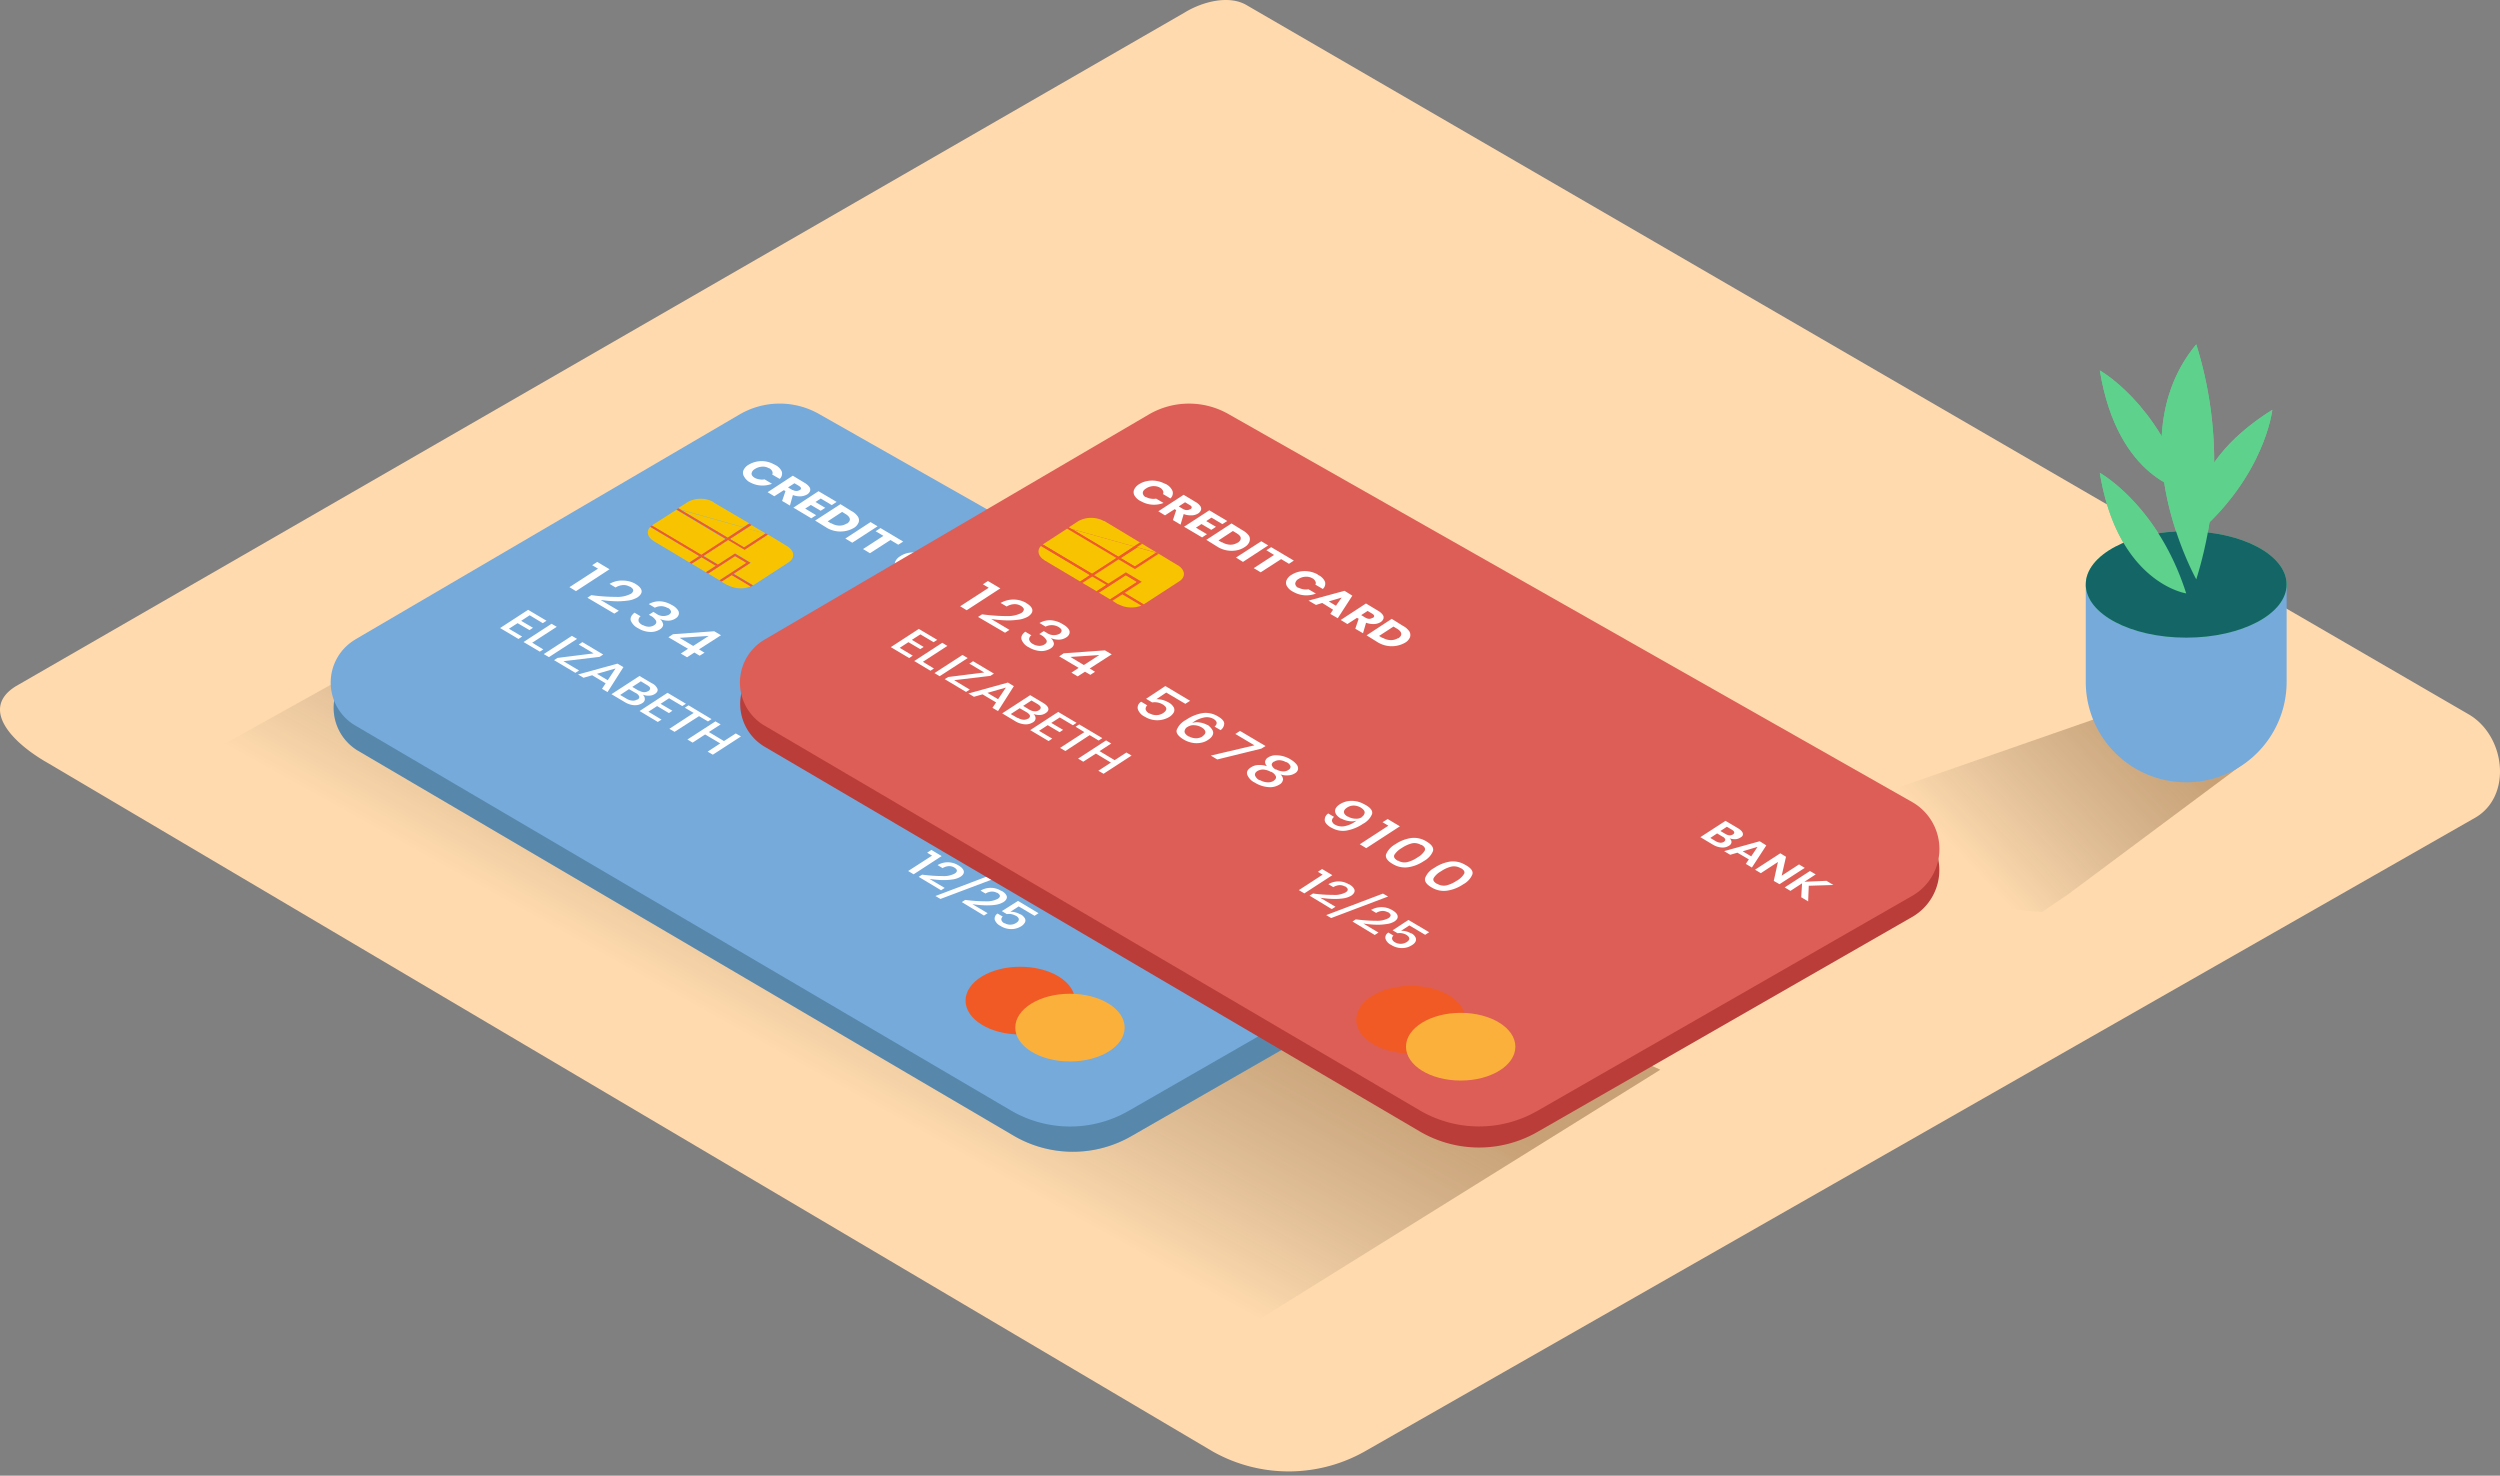 <svg xmlns="http://www.w3.org/2000/svg" xmlns:xlink="http://www.w3.org/1999/xlink" width="288" height="170" fill="none"
  viewBox="0 0 288 170">
  <rect x="0" y="0" width="288" height="170" fill="#808080" stroke="none"/>
  <defs>
    <path id="c" fill="#5ED18D"
      d="M251.85 68.36s-7.87-1.16-9.95-13.89c0 .01 6.71 3.71 9.95 13.89Zm1.16-1.62s-9.03-16.2 0-27.07a45.4 45.4 0 0 1 0 27.07Z" />
    <path id="d" fill="#5ED18D"
      d="M251.85 56.56s-7.87-1.15-9.95-13.88c0 0 6.71 3.7 9.95 13.88Zm.96 5.19s-1.97-7.7 8.96-14.54c0 0-.82 7.64-8.96 14.54Z" />
  </defs>
  <path fill="#FFDAAE"
    d="M139.74 167.23 5.6 87.95c-4.27-2.4-7.93-6.33-3.77-8.9l134.63-77.6c2.02-1.24 5.08-2.06 7.13-.87l140.8 81.71c4.26 2.48 5.04 9.41.77 11.9l-127.74 72.9a17.83 17.83 0 0 1-17.68.14Z" />
  <path fill="url(#a)"
    d="M33.72 96.94c2.82.87 5.66 1.72 8.55 2.34 1.77.31 3.56.52 5.36.61l90.2 56.61 53.44-33.27L62.87 65.1 17.84 90.16c4.66 3.42 10.42 5.12 15.88 6.78Z"
    opacity=".32" />
  <path fill="#75AADB"
    d="m41.32 76.56 44.24-25.9a9.18 9.18 0 0 1 9.16-.06l78.83 44.75a6.22 6.22 0 0 1 0 10.74l-43.23 24.8a13.5 13.5 0 0 1-13.57-.07L41.27 86.5a5.75 5.75 0 0 1 .05-9.94Z" />
  <path fill="#1E4549"
    d="m41.32 76.56 44.24-25.9a9.18 9.18 0 0 1 9.16-.06l78.83 44.75a6.22 6.22 0 0 1 0 10.74l-43.23 24.8a13.5 13.5 0 0 1-13.57-.07L41.27 86.5a5.75 5.75 0 0 1 .05-9.94Z"
    opacity=".33" />
  <path fill="#75AADB"
    d="m40.95 73.65 44.24-25.9a9.17 9.17 0 0 1 9.16-.06l78.84 44.74a6.22 6.22 0 0 1 0 10.74L130 127.98a13.5 13.5 0 0 1-13.57-.07L40.96 83.6a5.75 5.75 0 0 1-.01-9.94Z" />
  <path fill="#fff"
    d="m89.2 53.5.1.06c.34.16.62.43.77.78a.84.84 0 0 1-.25.83l-.86-.5a.43.43 0 0 0 0-.38.78.78 0 0 0-.35-.35h-.04a1.3 1.3 0 0 0-.77-.18c-.3.02-.58.1-.83.27a.7.7 0 0 0-.39.52c0 .19.11.34.35.49.17.1.36.15.55.18.2.04.4.04.6 0l.85.51a2.98 2.98 0 0 1-2.59-.2l-.08-.04a1.77 1.77 0 0 1-.57-.64.78.78 0 0 1-.04-.68c.12-.26.32-.48.57-.62a2.9 2.9 0 0 1 2.97-.04Zm3.04 3.68c-.3.01-.6-.04-.9-.15L91 58.24l-.9-.53.39-1.14-.2-.1-1.09.7-.77-.47 2.9-1.9 1.36.82c.21.12.4.28.55.48a.51.51 0 0 1 .08.46.78.78 0 0 1-.34.4c-.22.13-.48.2-.74.22Zm-.13-.7c.12-.07.17-.15.16-.23 0-.09-.09-.18-.24-.28l-.51-.3-.74.48.5.3h.06c.12.07.25.1.39.11.14 0 .27-.03.38-.11m6.79 3.75c-.1.26-.3.48-.54.62a3.11 3.11 0 0 1-3.09 0l-.11-.07-1.26-.78 2.92-1.89 1.25.78c.3.15.57.38.77.67a.78.78 0 0 1 .07.67Zm-1.35.14c.26-.18.38-.36.35-.56-.04-.2-.2-.39-.5-.57l-.39-.24-1.66 1.09.38.23h.06c.27.16.58.25.9.26.3.01.6-.08.86-.25m-3.25-3.71 2.08 1.23-.56.37-1.27-.76-.61.4 1.13.67-.53.34-1.13-.67-.65.42 1.26.76-.56.36-2.06-1.23 2.9-1.9Zm6 3.56.8.48-2.92 1.89-.8-.48 2.91-1.9Zm1.13.68 2.62 1.56-.57.36-.9-.54-2.36 1.52-.8-.48 2.35-1.52-.9-.53.56-.37Zm5.35 3.15.1.06c.34.15.62.43.78.77a.85.85 0 0 1-.26.84l-.86-.51a.4.4 0 0 0 0-.38.78.78 0 0 0-.35-.35h-.04c-.23-.13-.5-.2-.77-.17-.3 0-.58.1-.83.26-.25.17-.39.34-.39.52s.11.35.35.5c.17.09.36.15.55.17.2.04.4.04.6 0l.85.52a3.11 3.11 0 0 1-2.61-.2h-.06a1.7 1.7 0 0 1-.66-.64.78.78 0 0 1-.05-.67c.12-.26.32-.48.57-.62.3-.2.62-.33.97-.39a3.1 3.1 0 0 1 1.1 0c.35.04.69.14 1 .3Zm3.99 2.44-1.67 2.6-.85-.5.32-.47-1.25-.78-.78.23-.85-.5 4.12-1.16.96.58Zm-2.7.66.83.5.65-.95-1.48.44m5.19 2.62c-.3.01-.6-.04-.89-.15l-.35 1.21-.89-.52.38-1.15-.19-.1-1.1.7-.78-.47 2.91-1.9 1.33.83c.22.12.4.28.54.48a.54.54 0 0 1 .09.45.78.78 0 0 1-.34.4c-.22.13-.46.2-.7.22Zm-.5-.58c.13 0 .27-.03.38-.1.11-.08.17-.16.16-.25 0-.1-.1-.18-.25-.28l-.5-.3-.77.49.5.3c.13.07.27.12.41.13m4.73 2.07c-.1.27-.3.49-.55.63a3.11 3.11 0 0 1-3.12-.02l-.08-.05-1.26-.77 2.91-1.9 1.26.78c.31.16.58.39.78.67a.77.77 0 0 1 .06.66Zm-1.36.14c.26-.17.38-.36.35-.56 0-.2-.2-.38-.5-.57l-.4-.23-1.66 1.08.39.23h.06c.28.16.58.25.9.26.3.01.61-.07.87-.24M68.8 64.73l1.42.85-3.87 2.52-.75-.46 3.29-2.13-.67-.4.59-.38Zm4.32 2.47.07.06c.43.25.67.52.72.77.05.26-.11.53-.46.78-.35.2-.74.34-1.15.38-.52.07-1.04.1-1.56.07-.52-.02-1.04-.07-1.55-.15l2.1 1.25-.52.33-3.1-1.83.45-.3c.94.13 1.88.2 2.83.2.58.04 1.17-.08 1.7-.34a.54.54 0 0 0 .3-.4c0-.14-.12-.29-.37-.44h-.05c-.23-.13-.5-.2-.78-.18-.3.03-.58.12-.84.28l-.69-.42c.45-.26.97-.4 1.49-.38.49 0 .97.1 1.4.33Zm7.41 7.61.63.38-.56.35-.61-.37-.84.55-.72-.43.83-.55L77 73.41l.53-.35 4.75-.34.78.46-2.54 1.63Zm-.67-.4 1.78-1.15-3.35.22 1.56.93m-2.47-4.72.1.05c.24.13.45.32.61.54a.6.6 0 0 1 .1.52.78.78 0 0 1-.36.44c-.25.17-.55.26-.85.26-.33 0-.66-.06-.96-.2.2.16.33.4.38.64 0 .2-.13.4-.37.56-.35.22-.75.33-1.17.3a2.78 2.78 0 0 1-1.27-.38l-.1-.06a1.7 1.7 0 0 1-.83-.88c-.07-.31.07-.61.44-.9l.7.42a.54.54 0 0 0-.24.5c0 .17.17.34.43.5h.06c.2.12.44.19.68.2.23 0 .45-.06.64-.18.21-.14.28-.3.21-.5a1.5 1.5 0 0 0-.66-.6l-.17-.1.52-.33.17.1.14.09a1.4 1.4 0 0 0 1.49.13c.17-.12.25-.24.23-.38a.67.67 0 0 0-.37-.4h-.05c-.2-.12-.43-.18-.66-.2-.27 0-.54.05-.78.18l-.7-.42c.4-.23.86-.34 1.32-.32.47.03.92.18 1.32.42Zm17.37 12.54c0 .3-.17.58-.59.85a2.4 2.4 0 0 1-.83.33 2.82 2.82 0 0 1-1.87-.32l-.11-.07c-.65-.38-.91-.77-.78-1.12.22-.49.6-.9 1.08-1.15a4.6 4.6 0 0 1 1.95-.77c.58-.07 1.17.06 1.68.35l.1.06c.42.25.66.53.67.78a.94.94 0 0 1-.42.77l-.68-.4c.36-.33.31-.62-.13-.88h-.03a1.6 1.6 0 0 0-1.01-.19c-.46.08-.9.27-1.28.54l-.18.12c.28-.09.59-.11.88-.06.3.05.58.14.85.29h.06c.4.29.62.58.64.87Zm-1.25.44c.26-.17.38-.34.36-.52-.01-.2-.17-.36-.44-.53h-.05c-.24-.13-.5-.2-.78-.23-.29-.03-.58.04-.82.2a.65.65 0 0 0-.36.52c0 .2.16.4.47.58h.04c.24.13.5.2.78.22.28 0 .55-.08.78-.23m-4.23-5.85 2.85 1.7-.56.36-2.19-1.3-1.15.77a2.86 2.86 0 0 1 1.36.34h.05c.25.13.45.33.6.58a.64.64 0 0 1 0 .56c-.12.21-.29.38-.5.5-.4.27-.88.4-1.37.4-.5.01-.98-.12-1.4-.37l-.1-.06c-.37-.18-.65-.5-.79-.88a.78.78 0 0 1 .4-.84l.7.42a.51.51 0 0 0-.19.47.78.78 0 0 0 .4.45h.05c.24.14.53.22.81.2.28 0 .55-.1.78-.25.23-.16.35-.32.34-.5-.02-.17-.16-.34-.43-.5h-.04a1.8 1.8 0 0 0-1.18-.21l-.7-.41 2.26-1.43Zm13.55 10.83a.78.78 0 0 1-.4.54c-.4.24-.87.35-1.34.29-.5-.05-.99-.2-1.42-.45l-.1-.05a1.8 1.8 0 0 1-.87-.92c-.1-.32.04-.6.42-.84.26-.17.55-.26.85-.27.35-.02.7.03 1.02.14a.7.7 0 0 1-.23-.55.7.7 0 0 1 .35-.47c.22-.14.45-.22.7-.24a3.3 3.3 0 0 1 1.8.42l.1.05c.26.14.5.35.68.6a.65.65 0 0 1 .15.54.64.64 0 0 1-.34.45c-.22.15-.48.23-.74.25-.3.01-.61-.03-.9-.13a.78.78 0 0 1 .26.64Zm-1.08.1c.23-.16.31-.32.25-.5-.11-.23-.3-.4-.52-.52h-.06c-.24-.14-.5-.22-.78-.26a1.2 1.2 0 0 0-.78.18c-.22.14-.3.3-.26.49.09.23.27.43.5.53h.07c.25.15.53.24.82.26.27.03.55-.04.78-.19m0-2.2c-.2.14-.27.28-.24.44.08.2.24.37.45.46h.06c.22.13.46.2.7.22.25.03.49-.03.7-.16.19-.13.26-.27.22-.44a.89.89 0 0 0-.44-.46h-.06c-.22-.13-.46-.2-.7-.22a1.1 1.1 0 0 0-.7.16M97.84 82l2.93 1.74-.47.31-5.08 1.24-.74-.45 5.03-1.18-2.2-1.31.53-.35Zm22.23 13.85c-.2.5-.58.9-1.06 1.15a4.4 4.4 0 0 1-1.83.72 2.7 2.7 0 0 1-1.7-.35l-.09-.05c-.59-.35-.83-.72-.73-1.1.21-.5.59-.9 1.07-1.16a4.35 4.35 0 0 1 1.82-.71 2.7 2.7 0 0 1 1.69.35l.1.06c.56.34.83.7.73 1.09Zm-1.78.73c.34-.19.62-.46.83-.78.11-.23 0-.45-.38-.66h-.06a1.4 1.4 0 0 0-1.02-.17c-.43.1-.84.29-1.2.54-.34.19-.63.45-.84.78-.12.23 0 .45.38.67h.04c.31.19.69.25 1.05.18.43-.12.84-.3 1.2-.56m-3.44-4.43 1.42.84-3.88 2.52-.75-.45 3.28-2.14-.66-.39.59-.38Zm-1.78-.57c-.22.49-.6.89-1.07 1.13a4.9 4.9 0 0 1-1.93.78 2.62 2.62 0 0 1-1.67-.33l-.08-.05c-.44-.26-.68-.54-.71-.83a.92.92 0 0 1 .4-.77l.68.4a.53.53 0 0 0-.23.46.64.64 0 0 0 .36.44h.04c.3.17.66.23 1 .18.47-.08.9-.26 1.29-.53l.18-.13c-.29.1-.6.11-.9.06a2.52 2.52 0 0 1-.84-.28h-.06c-.44-.26-.67-.54-.69-.84 0-.3.18-.57.59-.84.25-.16.54-.27.84-.33a2.8 2.8 0 0 1 1.87.33l.11.06c.65.35.92.72.82 1.09Zm-1.23.35a.65.65 0 0 0 .36-.53c0-.2-.16-.39-.47-.58h-.05c-.24-.13-.5-.2-.78-.2-.27 0-.54.07-.77.23-.27.17-.38.34-.37.53.02.18.16.35.44.52h.04c.15.08.32.14.49.18.2.04.4.04.6 0 .19-.01.37-.08.53-.18m12.74 6.64c-.2.5-.58.92-1.06 1.16-.55.38-1.17.62-1.83.72a2.66 2.66 0 0 1-1.67-.35l-.1-.06c-.6-.35-.84-.71-.75-1.1.22-.5.6-.9 1.08-1.16a4.4 4.4 0 0 1 1.82-.71c.6-.07 1.19.05 1.7.35l.1.06c.58.36.82.72.72 1.1Zm-1.77.74c.33-.19.62-.46.83-.78.1-.24 0-.45-.38-.66h-.04a1.46 1.46 0 0 0-1.05-.19c-.43.1-.83.3-1.2.54-.34.2-.63.46-.84.78-.1.23 0 .45.38.67h.06c.3.18.67.25 1.02.17.44-.1.85-.3 1.22-.55M71.82 76.85l-1.83 2.88-.64-.38.42-.63-1.55-.93-1 .29-.63-.38 4.54-1.25.69.4Zm-3.04.78 1.23.73.9-1.35-2.12.61m-1.7-3.65 2.4 1.43-.41.27-4.17.5 1.8 1.07-.43.27-2.45-1.46.4-.26 4.16-.52-1.72-1.02.42-.28Zm-1.21-.72.6.35-3.24 2.1-.6-.35 3.24-2.1Zm-2.34-1.39.6.35-2.83 1.83 1.28.77-.4.26-1.88-1.11 3.23-2.1Zm-2.7-1.61 2.12 1.26-.43.28-1.51-.91-.98.64 1.36.8-.4.27-1.37-.8-1 .64 1.52.9-.42.28-2.12-1.26 3.23-2.1ZM82.42 83.1l.6.35-1.36.88 1.74 1.04 1.36-.88.6.35-3.24 2.1-.6-.35 1.45-.95-1.74-1.03-1.44.94-.6-.36 3.23-2.09Zm-3.1-1.85 2.65 1.59-.41.27-1.03-.61-2.82 1.81-.6-.35 2.8-1.83-1.02-.6.43-.28Zm-2.42-1.44 2.12 1.26-.42.27-1.52-.9-.98.64 1.36.8-.4.27-1.36-.81-1 .65 1.51.91-.43.27-2.1-1.26 3.22-2.1Zm-2.61.74a.56.56 0 0 1-.3.45c-.28.18-.61.26-.94.24A2.41 2.41 0 0 1 72 80.9l-.1-.06-1.46-.87 3.23-2.1 1.44.85c.29.13.51.36.64.65.05.22-.05.4-.3.57-.2.13-.44.2-.68.2-.25.02-.5-.03-.74-.12a.61.61 0 0 1 .25.52Zm-.85.05c.17-.1.23-.23.2-.36a.78.78 0 0 0-.4-.4l-.78-.45-1.02.67.77.45c.2.12.4.18.63.2.2.02.39-.02.56-.13m.4-2.07-.96.62.73.43h.06c.16.1.35.16.54.18.19 0 .37-.04.53-.14a.33.33 0 0 0 .19-.32c0-.12-.16-.25-.38-.38l-.71-.43m33.5 19.44 1.18.71-3.23 2.1-.63-.38 2.75-1.77-.56-.34.49-.32Zm7.01 2.83.58.35-6.55 2.47-.58-.34 6.55-2.48Zm1.03 1.89h.05c.36.21.55.43.6.66.03.22-.1.44-.39.63-.3.17-.62.28-.96.32-.43.06-.86.07-1.3.05a11.8 11.8 0 0 1-1.32-.13l1.76 1.04-.43.27-2.55-1.55.39-.25c.77.1 1.55.16 2.33.16.48.03.97-.06 1.41-.28.17-.1.26-.22.26-.33 0-.12-.1-.24-.3-.37h-.05a1.2 1.2 0 0 0-.62-.14c-.24.02-.48.1-.69.23l-.57-.34a2.27 2.27 0 0 1 2.38.03Zm-4.97-2.96.07.04c.36.22.55.44.59.66.04.23-.09.44-.38.63-.3.18-.63.28-.97.32-.42.06-.86.08-1.29.06a11.8 11.8 0 0 1-1.31-.13l1.75 1.04-.42.27-2.58-1.55.4-.25c.77.1 1.55.16 2.33.16.48.04.97-.06 1.41-.28.17-.1.26-.21.26-.34 0-.12-.1-.24-.3-.36-.2-.12-.42-.17-.64-.16-.25.02-.49.1-.7.23l-.58-.35a2.27 2.27 0 0 1 2.36.01Zm6.9 4.11 2.37 1.42-.46.3-1.83-1.08-.96.62a2.06 2.06 0 0 1 1.13.29h.05c.2.1.38.27.5.47a.52.52 0 0 1 0 .47c-.1.17-.24.32-.4.42-.35.22-.75.34-1.15.34-.42 0-.82-.1-1.18-.31l-.08-.05a1.3 1.3 0 0 1-.67-.73.69.69 0 0 1 .33-.7l.6.35a.4.4 0 0 0-.16.39.62.62 0 0 0 .33.37h.05c.2.12.44.18.67.17.24 0 .48-.08.68-.22.2-.13.28-.26.28-.4-.01-.14-.13-.29-.36-.42h-.04a1.46 1.46 0 0 0-.98-.17l-.58-.35 1.86-1.17Zm46.23-5.64.67.4-1.3.84 2.53-.1.8.47-2.83.09-.08 1.8-.8-.48.1-1.6-1.34.87-.66-.4 2.9-1.89Zm-3.41-2.04.66.4-.5 2.18 1.98-1.3.67.4-2.92 1.9-.66-.4.5-2.17-1.98 1.28-.67-.4 2.92-1.89Zm-1.62-.91-1.66 2.6-.7-.43.34-.53-1.34-.77-.78.24-.7-.42 4.1-1.14.74.45Zm-2.72.68.98.58.74-1.09-1.72.51Zm-1.29-1.05a.54.54 0 0 1-.28.4 1.4 1.4 0 0 1-.86.21 2.23 2.23 0 0 1-.93-.3l-.1-.05-1.42-.84 2.9-1.9 1.4.84c.34.2.55.4.6.58.04.19-.05.37-.28.52-.18.11-.4.18-.6.19-.23 0-.45-.03-.66-.1a.56.56 0 0 1 .23.45Zm-1.32.05a.7.7 0 0 0 .44-.1c.13-.09.18-.18.15-.28-.02-.1-.12-.2-.3-.32l-.63-.37-.78.52.63.38h.06c.13.07.29.12.45.14m.83-1.83-.78.49.6.35c.13.08.28.13.44.14a.7.7 0 0 0 .4-.1c.12-.08.17-.17.16-.26-.02-.1-.12-.2-.3-.3l-.58-.35" />
  <path fill="#F8C401"
    d="m82.24 57.9 4.07 2.39-.68.44-7.16-2.01-.32-.2 1.1-.7a3.11 3.11 0 0 1 2.92 0l.07.07Zm3.74 2.96.6-.38-.14-.07 1.76 1.04-.04.03-2.18-.62Zm-2.15 1.08-5.36-3.18 7.16 2-1.8 1.18Z" />
  <path fill="#F15A24" d="m78.15 58.56.32.2 5.36 3.18-.23.14-5.67-3.37.1-.08.12-.07Z" />
  <path fill="#F8C401" d="m85.98 60.86 2.18.62-2.44 1.58-1.63-.97 1.9-1.23Z" />
  <path fill="#F15A24" d="m88.33 61.52.13.08-2.7 1.77-1.9-1.13.23-.15 1.63.97 2.44-1.58.04-.03.13.07Z" />
  <path fill="#F8C401" d="m75.14 60.5 2.77-1.77 5.67 3.39-2.8 1.82-5.68-3.38.04-.05Z" />
  <path fill="#F15A24"
    d="m86.44 60.4.14.08-.6.38-1.9 1.23-.22.15-2.8 1.83-.27-.16 2.8-1.83.24-.14 1.8-1.18.68-.44.13.09Z" />
  <path fill="#F8C401" d="M75.35 62.36c-.78-.45-.94-1.16-.44-1.66l5.65 3.36-1.14.74-4.07-2.44Z" />
  <path fill="#F15A24" d="m80.79 63.91.26.16 1.64.96-.24.16-1.63-.97-.26-.16-5.65-3.37-.02-.01.22-.14 5.68 3.37Z" />
  <path fill="#F15A24" d="m79.43 64.79 1.13-.73.26.16-1.13.73-.26-.16Z" />
  <path fill="#F8C401"
    d="m79.7 64.95 1.12-.73 1.63.97-1.13.73-1.63-.97Zm4.98-.89 1.31.78-3.1 2.01.13.08-1.44-.86 3.1-2.01Z" />
  <path fill="#F15A24"
    d="m84.65 63.76 1.83 1.08-1.97 1.28-.23.16-1.13.73-.13-.08-.13-.08 3.1-2.01-1.31-.78-3.1 2.01-.26-.15 1.13-.73.24-.16 1.96-1.27Z" />
  <path fill="#F8C401"
    d="M90.66 62.9c.87.54.97 1.36.2 1.87l-4.1 2.66-2.22-1.33 1.96-1.27-1.82-1.09-1.97 1.28-1.63-.98 2.8-1.82 1.9 1.13 2.7-1.76-.12-.08 2.3 1.4Z" />
  <path fill="#F15A24" d="m86.73 67.44-.12.08-.11.07-.03-.02-2.19-1.3.23-.15 2.22 1.32Z" />
  <path fill="#F8C401" d="m83.15 67 1.14-.73 2.18 1.3a3.22 3.22 0 0 1-2.64-.17h-.06l-.78-.45.16.06Z" />
  <path fill="#F15A24"
    d="M117.53 119.17c3.48 0 6.3-1.75 6.3-3.9 0-2.16-2.82-3.9-6.3-3.9s-6.3 1.74-6.3 3.9 2.82 3.9 6.3 3.9Z" />
  <path fill="#FBB03B"
    d="M123.26 122.28c3.48 0 6.3-1.74 6.3-3.9s-2.82-3.9-6.3-3.9-6.3 1.74-6.3 3.9 2.82 3.9 6.3 3.9Z" />
  <path fill="url(#b)"
    d="M221.33 102.11c2.83.87 5.66 1.72 8.56 2.34 1.77.31 3.56.52 5.35.61l3.01-2.04 20.83-15.52-15.94-5.3-37.7 13.13c4.66 3.42 10.44 5.1 15.9 6.78Z"
    opacity=".32" />
  <path fill="#75AADB"
    d="M250.78 71.43c-3.76-.33-7.72-1.46-10.5-4.03v11.15a11.57 11.57 0 1 0 23.14 0V67.2c-3.95 1.63-8.43 4.59-12.64 4.22Z" />
  <path fill="#5ED18D"
    d="M251.85 73.46c6.4 0 11.57-2.75 11.57-6.13 0-3.4-5.18-6.14-11.57-6.14-6.39 0-11.57 2.75-11.57 6.14 0 3.38 5.18 6.13 11.57 6.13Z" />
  <use xlink:href="#c" />
  <use xlink:href="#d" />
  <path fill="#146666"
    d="M251.85 73.46c6.4 0 11.57-2.75 11.57-6.13 0-3.4-5.18-6.14-11.57-6.14-6.39 0-11.57 2.75-11.57 6.14 0 3.38 5.18 6.13 11.57 6.13Z" />
  <use xlink:href="#c" />
  <use xlink:href="#d" />
  <path fill="#BA3D3A"
    d="m88.13 76.1 44.21-25.92a9.18 9.18 0 0 1 9.16-.06l78.84 44.74a6.23 6.23 0 0 1 0 10.74l-43.23 24.8a13.5 13.5 0 0 1-13.57-.07L88.06 86.01a5.75 5.75 0 0 1 .07-9.9Z" />
  <path fill="#DD5E57"
    d="m88.13 73.65 44.21-25.9a9.18 9.18 0 0 1 9.16-.06l78.84 44.74a6.22 6.22 0 0 1 0 10.74l-43.23 24.8a13.5 13.5 0 0 1-13.51-.03L88.12 83.62a5.75 5.75 0 0 1 .01-9.97Z" />
  <path fill="#fff"
    d="m134.22 55.72.08.04c.35.17.63.46.78.82a.82.82 0 0 1-.25.84l-.86-.51a.38.38 0 0 0 0-.38.77.77 0 0 0-.34-.35c-.23-.13-.5-.19-.78-.18-.29.02-.57.1-.82.27-.26.16-.38.33-.38.52a.57.57 0 0 0 .34.48h.06c.16.09.34.15.52.17.2.04.41.04.61 0l.86.5a3.03 3.03 0 0 1-2.59-.19l-.09-.04a1.7 1.7 0 0 1-.67-.63.77.77 0 0 1-.04-.67c.12-.26.32-.48.56-.62.3-.2.63-.32.98-.38.7-.13 1.43 0 2.05.34l-.02-.03Z" />
  <path fill="#F8C401" d="m130.99 63.06 2.18.62-2.44 1.58-1.63-.97 1.89-1.23Zm-2.15 1.08-5.34-3.18 7.14 2-1.8 1.18Z" />
  <path fill="#F15A24"
    d="m123.16 60.75.34.2 5.34 3.19-.23.14-5.68-3.37.23-.16Zm10.05 2.9.26.15-2.71 1.77-1.89-1.13.23-.15 1.63.97 2.44-1.58.04-.03Z" />
  <path fill="#F8C401" d="m120.16 62.7 2.77-1.8 5.68 3.38-2.8 1.82-5.68-3.39h.03Z" />
  <path fill="#F15A24"
    d="m131.32 62.53.27.15-.6.38-1.89 1.23-.23.15-2.8 1.83-.27-.17 2.81-1.81.22-.15 1.8-1.18.7-.43Z" />
  <path fill="#F8C401" d="m125.57 66.25-1.14.74.14.08-4.22-2.51c-.77-.47-.93-1.17-.43-1.67l5.65 3.36Z" />
  <path fill="#F15A24" d="m125.8 66.1.27.17 1.62.96-.23.15-1.63-.96-.26-.17-5.65-3.36-.02-.01.22-.14 5.68 3.36Z" />
  <path fill="#F15A24" d="m124.43 67 1.14-.75.26.17-1.13.73-.13-.08-.14-.08Z" />
  <path fill="#F8C401"
    d="m127.46 67.38-1.14.74.14.07-1.76-1.04 1.13-.73 1.63.96Zm2.23-1.12 1.3.78-3.1 2.01.14.08-1.44-.86 3.1-2.01Z" />
  <path fill="#F15A24"
    d="m129.66 65.95 1.84 1.1-1.98 1.27-.23.15-1.13.74-.13-.08-.14-.08 3.1-2.01-1.3-.78-3.1 2.01-.13-.08-.14-.07 1.14-.74.23-.15 1.97-1.28Z" />
  <path fill="#F8C401"
    d="M135.66 65.1c.89.54.97 1.37.2 1.86l-4.1 2.66-2.2-1.32 1.97-1.28-1.83-1.09-2.02 1.3-1.63-.97 2.8-1.82 1.9 1.12 2.71-1.76-.26-.15h-.05l-2.18-.62.6-.38-.27-.15-.68.44-7.14-2-.34-.2 1.1-.72a3.11 3.11 0 0 1 2.92 0h.06l8.44 5.09Z" />
  <path fill="#F15A24" d="m131.74 69.64-.12.08-.11.07-.02-.02-2.2-1.3.23-.15 2.22 1.32Z" />
  <path fill="#F8C401" d="m128.16 69.2 1.13-.73 2.2 1.3a3.21 3.21 0 0 1-2.65-.16h-.06l-.62-.4Z" />
  <path fill="#fff"
    d="M137.25 59.37c-.3.01-.6-.04-.89-.15l-.36 1.22-.88-.53.38-1.15-.19-.1-1.1.71-.77-.47 2.91-1.9 1.37.82c.22.12.41.28.56.49a.5.5 0 0 1 .07.45.78.78 0 0 1-.34.4c-.23.14-.5.21-.76.21Zm-.13-.7c.12-.07.17-.15.16-.24 0-.1-.1-.18-.26-.27l-.5-.3-.73.48.5.3c.13.07.27.12.41.12a.7.7 0 0 0 .4-.1m21.17 13.23c-.3.01-.6-.04-.9-.15l-.35 1.21-.89-.52.39-1.15-.2-.1-1.1.71-.77-.47 2.91-1.9 1.38.83c.22.12.4.28.55.47.05.07.08.15.1.22 0 .08 0 .17-.02.24a.78.78 0 0 1-.34.4c-.23.13-.5.21-.76.21Zm-.13-.7c.12-.07.17-.15.16-.24-.02-.1-.1-.18-.25-.27l-.5-.3-.74.48.5.3c.12.07.26.12.41.13.14 0 .27-.04.38-.12m-2.31-2.55-1.68 2.6-.86-.5.32-.48-1.25-.78-.72.23-.86-.5 4.15-1.13.9.56Zm-2.72.66.83.5.66-.94-1.48.44m-1.3-3.09.08.05c.34.15.62.43.78.77a.82.82 0 0 1-.25.84l-.86-.5a.38.38 0 0 0 0-.38.77.77 0 0 0-.34-.35 1.4 1.4 0 0 0-.78-.18c-.3.01-.58.1-.82.26a.7.7 0 0 0-.38.52.57.57 0 0 0 .34.49h.05c.17.08.35.14.53.17.2.04.4.04.6 0l.86.5a3.03 3.03 0 0 1-2.59-.19l-.08-.04a1.7 1.7 0 0 1-.67-.63.77.77 0 0 1-.04-.68c.12-.26.32-.48.57-.62.3-.19.63-.32.97-.38.7-.13 1.44 0 2.06.34l-.03.01Zm-7.84-3.79c-.11.26-.3.48-.55.62-.28.19-.6.32-.94.38a3.1 3.1 0 0 1-2.15-.38l-.08-.05-1.25-.78 2.9-1.89 1.26.78c.3.16.58.39.77.67a.78.78 0 0 1 .03.65Zm-1.37.14c.26-.18.38-.36.36-.56 0-.2-.2-.39-.52-.58l-.38-.23-1.66 1.09.38.22h.06c.27.16.57.25.89.27.3.01.62-.07.88-.25m2.72-.15.8.48-2.91 1.9-.81-.5 2.92-1.88Zm1.14.68 2.61 1.55-.56.37-.9-.54-2.36 1.52-.8-.48 2.34-1.52-.88-.54.55-.36Zm-7.12-4.24 2.06 1.23-.56.36-1.26-.75-.6.4 1.12.66-.54.35-1.13-.67-.64.42 1.27.75-.56.37-2.08-1.23 2.92-1.9Zm23.11 14.62c-.11.26-.3.48-.55.62a3.1 3.1 0 0 1-3.1 0l-.1-.06-1.25-.78 2.9-1.9 1.26.79c.3.15.57.38.77.66a.8.8 0 0 1 .07.67Zm-1.37.14c.27-.18.39-.36.36-.56-.02-.2-.2-.4-.51-.58l-.38-.23-1.66 1.08.37.22h.06c.27.16.58.25.9.26.3.01.6-.07.87-.24m-35.53 3.51.61.38-.54.35-.62-.36-.84.54-.72-.43.83-.55-2.24-1.33.52-.35 4.75-.34.78.46-2.53 1.63Zm-.68-.4 1.78-1.15-3.33.22 1.55.93m-2.49-4.74.11.07c.25.13.46.31.62.53a.6.6 0 0 1 .1.52.81.81 0 0 1-.37.44 1.6 1.6 0 0 1-.84.26c-.34 0-.66-.06-.96-.2.2.16.33.39.38.64 0 .2-.1.39-.37.57-.35.21-.75.32-1.16.3-.45-.03-.9-.16-1.29-.39l-.09-.05c-.38-.18-.67-.5-.82-.89-.09-.31.06-.61.43-.9l.71.42a.53.53 0 0 0-.26.5.79.79 0 0 0 .44.5c.21.13.46.2.7.21.23.01.45-.05.64-.17.22-.14.3-.3.21-.49a1.56 1.56 0 0 0-.65-.6l-.17-.1.51-.34.17.1.13.07a1.43 1.43 0 0 0 1.52.14c.17-.12.25-.25.23-.39 0-.14-.15-.27-.36-.4a1.56 1.56 0 0 0-1.48-.03l-.7-.42c.4-.23.86-.34 1.32-.32.46.04.9.18 1.3.42Zm-4.24-2.47.08.06c.42.25.67.52.71.77.05.26-.1.53-.46.78-.35.2-.75.34-1.16.38-.51.07-1.03.1-1.55.07-.52-.02-1.04-.07-1.56-.15l2.1 1.25-.51.33-3.11-1.82.46-.3c.93.12 1.88.2 2.82.2.59.03 1.17-.09 1.7-.35a.58.58 0 0 0 .3-.4c0-.14-.12-.29-.37-.44a1.4 1.4 0 0 0-.77-.18c-.3.02-.58.11-.84.27l-.7-.41a2.96 2.96 0 0 1 2.86-.05Zm-4.32-2.47 1.43.85-3.88 2.52-.75-.46 3.29-2.13-.67-.4.58-.38Zm20.44 12.1 2.85 1.7-.55.35-2.2-1.3-1.14.77a2.6 2.6 0 0 1 1.33.33l.08.04c.25.13.46.33.6.58a.64.64 0 0 1 0 .57c-.12.2-.28.37-.48.5a2.72 2.72 0 0 1-2.8.03l-.09-.05a1.5 1.5 0 0 1-.78-.88.78.78 0 0 1 .4-.83l.7.42a.5.5 0 0 0-.19.47.78.78 0 0 0 .4.45h.05c.25.14.53.21.81.2.28 0 .55-.1.78-.25.23-.16.34-.32.34-.49-.01-.17-.17-.34-.43-.5a1.83 1.83 0 0 0-1.2-.22l-.7-.42 2.22-1.47Zm8.6 5.17 2.94 1.74-.48.3-5.08 1.25-.75-.45 5.03-1.18-2.2-1.31.54-.35Zm-3.09.2c0 .29-.18.57-.6.84-.25.17-.53.28-.83.33-.32.06-.65.06-.97 0a3.03 3.03 0 0 1-.94-.34l-.07-.04c-.64-.39-.91-.78-.78-1.13.21-.5.6-.9 1.07-1.14.58-.4 1.25-.67 1.95-.78a2.7 2.7 0 0 1 1.67.36l.1.06c.43.25.66.53.67.78a.95.95 0 0 1-.42.77l-.69-.4c.36-.33.31-.62-.12-.89a1.6 1.6 0 0 0-1.01-.18c-.46.08-.9.26-1.28.52l-.18.13c.29-.1.59-.11.88-.06.3.04.6.14.86.28h.06c.4.32.61.61.63.88Zm-1.26.44c.26-.18.38-.35.36-.53-.03-.19-.17-.36-.44-.52-.24-.14-.5-.22-.77-.24-.3-.04-.58.03-.83.18a.65.65 0 0 0-.36.53c0 .2.16.39.47.58h.05c.24.13.5.2.78.21.28 0 .55-.07.78-.22m9.26 5.01a.78.78 0 0 1-.39.53c-.4.25-.87.36-1.34.3-.49-.04-.97-.2-1.4-.44l-.11-.07c-.4-.18-.71-.51-.88-.92-.1-.31.04-.6.43-.84.25-.17.54-.26.84-.27.35-.02.7.03 1.02.14a.67.67 0 0 1-.23-.55.7.7 0 0 1 .36-.47c.2-.13.45-.21.7-.24a3.28 3.28 0 0 1 1.79.42l.09.06c.27.15.5.35.7.59a.73.73 0 0 1 .15.56.7.7 0 0 1-.35.44c-.23.15-.5.23-.77.24a2.1 2.1 0 0 1-.9-.11.84.84 0 0 1 .3.63Zm-1.06.09c.22-.15.3-.31.24-.5-.1-.22-.29-.4-.52-.51h-.06c-.24-.14-.5-.22-.78-.26-.27-.03-.54.03-.78.17-.22.15-.3.31-.26.5.1.24.27.43.5.54h.07c.25.14.53.23.82.25.28.03.55-.04.78-.18m0-2.2c-.2.13-.28.28-.23.43.08.2.24.38.44.47h.06c.22.12.47.2.72.22.24.03.48-.03.68-.16.2-.12.28-.27.24-.44a.85.85 0 0 0-.45-.46h-.06a1.7 1.7 0 0 0-.7-.22c-.24-.02-.48.04-.68.17m18.31 10.29c-.2.5-.58.9-1.06 1.16-.55.37-1.17.62-1.83.71a2.67 2.67 0 0 1-1.7-.35l-.09-.05c-.58-.35-.82-.7-.73-1.08.21-.5.6-.92 1.08-1.18a4.36 4.36 0 0 1 1.82-.71 2.7 2.7 0 0 1 1.7.36l.08.05c.59.35.83.71.73 1.09Zm-1.78.73c.34-.18.62-.45.83-.78.1-.22 0-.45-.37-.66h-.07c-.3-.18-.67-.25-1.02-.18-.43.11-.84.3-1.2.55-.34.19-.63.46-.84.78-.1.23 0 .45.38.67h.06c.3.18.67.25 1.02.17.44-.1.85-.3 1.22-.55m-3.45-4.42 1.41.84-3.88 2.52-.74-.45 3.29-2.14-.67-.4.59-.37Zm-1.8-.57c-.2.49-.58.89-1.05 1.13a4.9 4.9 0 0 1-1.94.78 2.6 2.6 0 0 1-1.67-.33l-.09-.04c-.44-.27-.67-.54-.7-.83a.87.87 0 0 1 .4-.78l.68.4a.54.54 0 0 0-.25.46.67.67 0 0 0 .37.44c.3.17.66.23 1.01.18.46-.08.9-.26 1.28-.53l.18-.13c-.28.1-.59.11-.88.06-.3-.04-.6-.14-.86-.28h-.06c-.43-.26-.65-.54-.68-.84-.02-.3.17-.58.58-.84.26-.16.55-.27.84-.33a2.88 2.88 0 0 1 1.9.33l.1.05c.68.36.94.73.84 1.1Zm-1.22.35a.67.67 0 0 0 .37-.53c0-.2-.16-.39-.47-.58a1.7 1.7 0 0 0-.78-.22c-.27 0-.54.08-.77.23-.26.17-.38.34-.37.53.02.19.16.36.43.51h.04c.33.19.71.27 1.1.24.19-.02.37-.09.53-.19m12.7 6.6c-.2.5-.59.91-1.07 1.16-.54.37-1.17.62-1.82.72a2.7 2.7 0 0 1-1.73-.32l-.1-.06c-.59-.35-.83-.71-.72-1.09.2-.5.58-.91 1.07-1.16a4.42 4.42 0 0 1 1.82-.72c.58-.07 1.18.06 1.69.36l.09.05c.63.35.87.7.77 1.06Zm-1.78.73c.33-.19.62-.45.82-.78.12-.23 0-.45-.37-.66h-.04a1.47 1.47 0 0 0-1.04-.18c-.43.1-.84.29-1.2.54-.35.19-.64.45-.85.78-.11.23 0 .45.38.67h.04c.31.19.69.25 1.04.18.44-.11.85-.3 1.22-.56m-59.29-27.39.59.36-2.82 1.83 1.27.77-.4.26-1.87-1.12 3.23-2.1Zm2.33 1.4.6.36-3.23 2.09-.6-.36 3.23-2.09Zm-5.03-3 2.12 1.26-.42.27-1.52-.9-.98.63 1.36.82-.4.25-1.36-.8-1 .65 1.5.9-.41.28-2.12-1.26 3.23-2.1Zm10.95 6.59-1.83 2.88-.64-.38.42-.62-1.56-.93-.99.28-.64-.38 4.55-1.26.68.41Zm-3.04.78 1.22.73.9-1.34-2.13.61m-1.65-3.65 2.4 1.43-.4.26-4.18.5 1.8 1.08-.43.27-2.46-1.47.41-.25 4.15-.52-1.72-1.02.43-.28Zm7.2 6.58a.57.57 0 0 1-.3.46c-.3.18-.63.26-.96.23a2.5 2.5 0 0 1-1.06-.34l-.06-.04-1.47-.88 3.23-2.1 1.45.87c.37.22.58.43.63.64.06.21-.05.4-.3.56-.2.14-.43.21-.68.22a2 2 0 0 1-.73-.12.65.65 0 0 1 .25.5Zm-.85.05c.16-.11.22-.23.2-.36-.04-.13-.17-.26-.4-.4l-.78-.45-1.03.67.78.45h.06c.18.11.39.18.6.2.2.02.4-.03.56-.13m.4-2.09-.97.63.73.44c.18.1.37.17.58.18.18.02.36-.03.52-.13.15-.1.2-.2.19-.33-.03-.12-.15-.24-.37-.38l-.72-.42m8.63 4.62.59.35-1.35.88 1.74 1.04 1.35-.88.6.35-3.23 2.1-.6-.35 1.45-.94-1.73-1.04-1.46.94-.59-.36 3.23-2.1Zm-3.1-1.85 2.66 1.58-.42.28-1.04-.62-2.8 1.83-.61-.36 2.8-1.82-1.01-.62.42-.27Zm-2.43-1.44 2.12 1.26-.42.28-1.51-.9-.98.63 1.36.8-.4.27-1.37-.81-1 .65 1.52.9-.42.28-2.12-1.26 3.23-2.1Zm33.5 19.87h.05c.36.22.55.44.6.67.03.23-.1.43-.38.63-.3.17-.63.28-.97.32a6.9 6.9 0 0 1-1.29.05 11.8 11.8 0 0 1-1.32-.13l1.76 1.04-.43.27-2.56-1.55.4-.25c.77.11 1.54.16 2.33.16.48.04.97-.06 1.41-.28.17-.1.26-.21.26-.33 0-.12-.1-.24-.3-.37h-.05a1.2 1.2 0 0 0-.62-.14c-.24.02-.48.1-.69.23l-.57-.34a2.28 2.28 0 0 1 2.37.02Zm4.93 2.93.08.05c.37.22.56.43.6.67.04.23-.08.43-.38.63-.3.17-.63.27-.97.3a6.3 6.3 0 0 1-1.3.06 11 11 0 0 1-1.3-.13l1.74 1.04-.43.28-2.56-1.55.38-.25c.77.1 1.55.16 2.33.16.5.03.98-.07 1.42-.29a.48.48 0 0 0 .26-.33c0-.12-.1-.24-.3-.37h-.06c-.18-.1-.4-.15-.61-.14-.25.02-.49.1-.7.23l-.58-.35a2.42 2.42 0 0 1 2.39 0Zm1.93 1.17 2.38 1.41-.46.3-1.82-1.08-.96.62c.2-.01.4.01.58.06.2.05.38.13.55.22h.04c.22.1.4.27.5.48a.54.54 0 0 1 0 .48c-.09.17-.23.3-.4.4-.34.23-.74.35-1.15.35-.4 0-.81-.1-1.17-.31l-.08-.05a1.25 1.25 0 0 1-.67-.73.67.67 0 0 1 .34-.7l.59.35a.42.42 0 0 0-.16.4.66.66 0 0 0 .33.37 1.31 1.31 0 0 0 1.38-.04c.18-.12.28-.26.27-.4-.02-.16-.13-.29-.36-.43a1.56 1.56 0 0 0-.99-.17l-.57-.34 1.83-1.2Zm-2.94-3.04.59.34-6.56 2.48-.57-.34 6.54-2.48Zm-7.01-2.83 1.18.71-3.23 2.1-.63-.38 2.74-1.78-.55-.33.49-.32Zm56.2.23.66.39-1.3.85 2.54-.11.8.48-2.84.09-.07 1.8-.8-.48.1-1.6-1.34.87-.66-.4 2.91-1.89Zm-3.41-2.04.65.4-.5 2.18 2-1.3.66.4-2.91 1.88-.66-.38.48-2.18-1.97 1.29-.67-.4 2.91-1.89Zm-1.62-.91-1.66 2.55-.7-.42.35-.52-1.32-.77-.83.24-.7-.42 4.1-1.14.76.48Zm-2.72.68.98.58.73-1.09-1.71.51Zm-1.29-1.05a.53.53 0 0 1-.28.4c-.26.17-.56.24-.86.21a2.2 2.2 0 0 1-.96-.3l-.07-.04-1.42-.85 2.9-1.88 1.4.83c.34.2.53.4.59.59.05.2 0 .36-.28.51-.18.12-.39.18-.6.19-.22 0-.45-.03-.65-.11a.56.56 0 0 1 .23.45Zm-1.31.06a.7.7 0 0 0 .43-.1c.13-.1.18-.19.16-.29a.59.59 0 0 0-.3-.3l-.64-.38-.78.52.63.38c.15.09.3.14.47.16m.83-1.84-.77.5.6.35c.13.08.28.13.43.15.15.01.29-.03.41-.1.12-.08.17-.17.15-.26-.02-.1-.12-.2-.29-.3l-.59-.35" />
  <path fill="#F15A24"
    d="M162.54 121.37c3.49 0 6.3-1.74 6.3-3.9s-2.81-3.9-6.3-3.9c-3.48 0-6.3 1.74-6.3 3.9s2.82 3.9 6.3 3.9Z" />
  <path fill="#FBB03B"
    d="M168.27 124.48c3.49 0 6.3-1.74 6.3-3.9s-2.81-3.9-6.3-3.9c-3.48 0-6.3 1.74-6.3 3.9s2.82 3.9 6.3 3.9Z" />
  <defs>
    <linearGradient id="a" x1="94.85" x2="110.84" y1="124.18" y2="95.4" gradientUnits="userSpaceOnUse">
      <stop stop-opacity="0" />
      <stop offset=".99" stop-color="#552800" />
    </linearGradient>
    <linearGradient id="b" x1="225.31" x2="245.17" y1="97.97" y2="79.28" gradientUnits="userSpaceOnUse">
      <stop stop-opacity="0" />
      <stop offset=".99" stop-color="#552800" />
    </linearGradient>
  </defs>
</svg>
